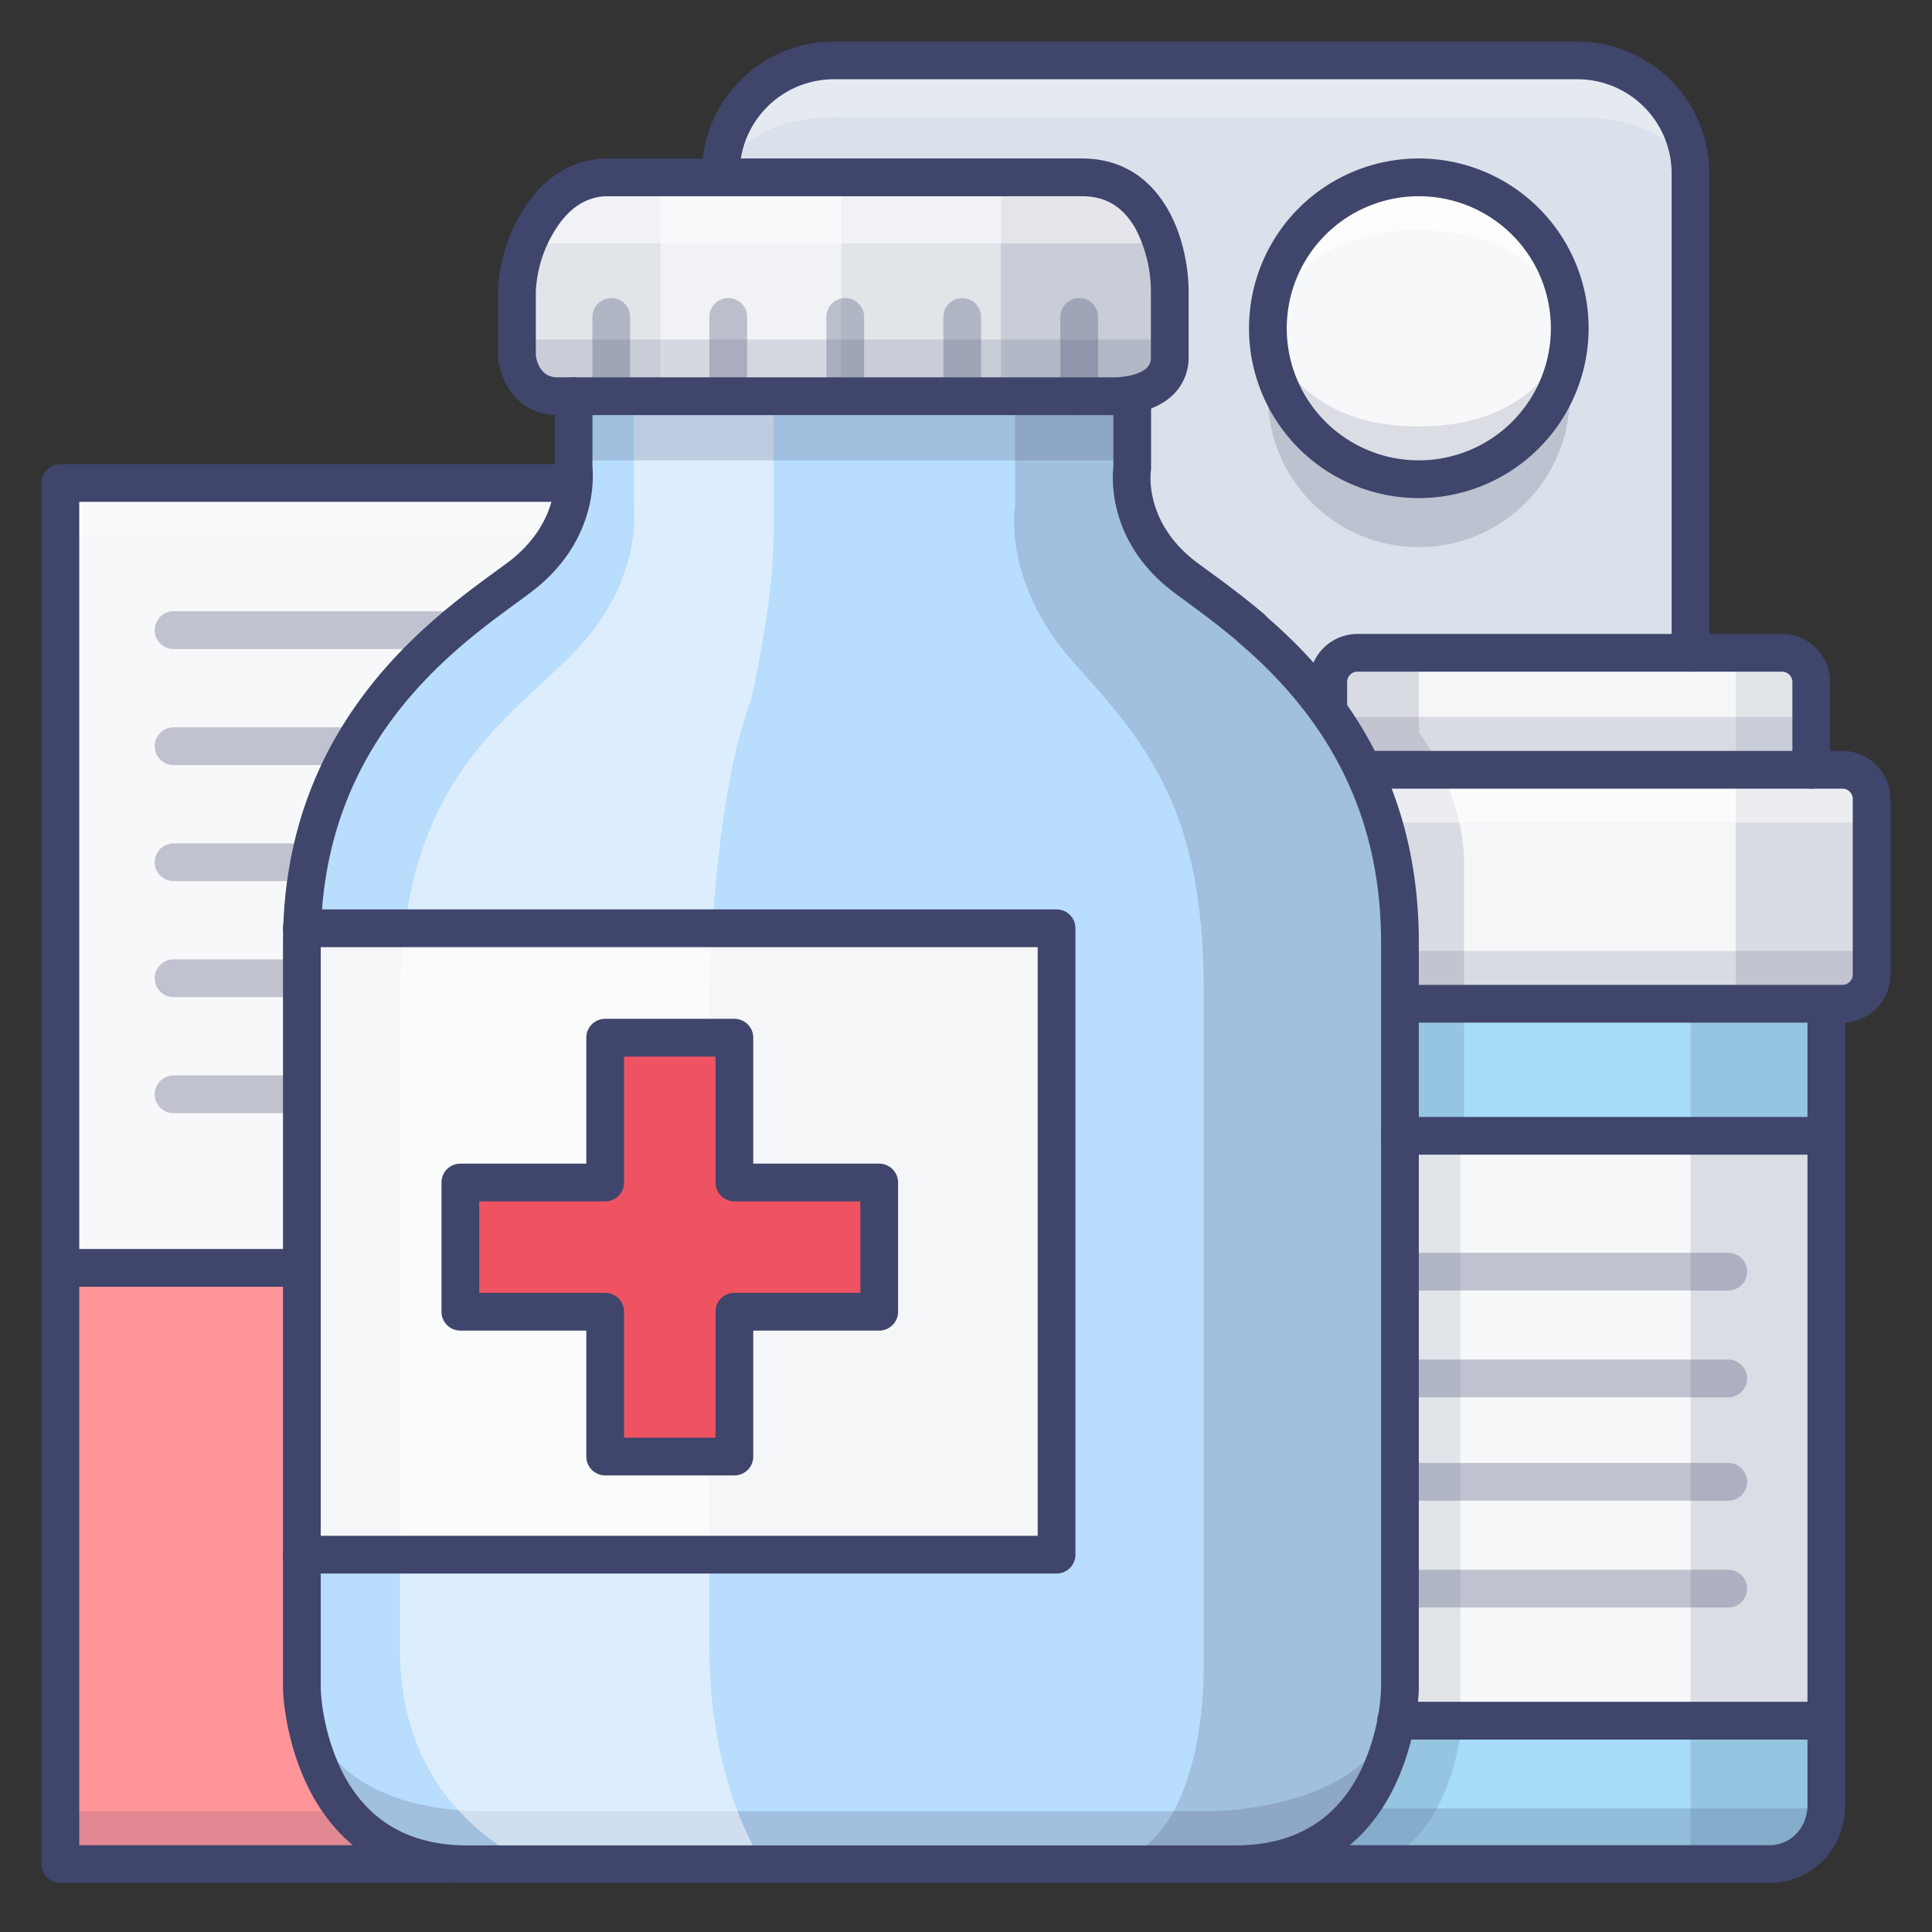 <?xml version="1.0" ?><svg viewBox="0 0 512 512" xmlns="http://www.w3.org/2000/svg"><rect x="0" y="0" width="512" height="512" fill="#333333" stroke="none"/><defs><style>.cls-1{fill:#f7f8f9;}.cls-2{fill:#ff9499;}.cls-3{fill:#dae1ea;}.cls-4{fill:#a6dcf7;}.cls-5{opacity:0.2;}.cls-6{fill:#3f456b;}.cls-7{fill:#f5f6f7;}.cls-8{opacity:0.15;}.cls-9{fill:#e1e5ea;}.cls-10{opacity:0.3;}.cls-11{fill:#fff;}.cls-12{opacity:0.5;}.cls-13{fill:#b9ddfc;}.cls-14{opacity:0.7;}.cls-15{fill:#ef5362;}</style></defs><title/><g id="Colors"><rect class="cls-1" height="366" width="249" x="16" y="128"/><rect class="cls-2" height="158" width="176" x="18" y="336"/><rect class="cls-3" height="275" rx="30" ry="30" width="257" x="191" y="16"/><path class="cls-4" d="M484,267V476.52A15.15,15.15,0,0,1,468.91,492h-106c-8.55,0-15.87-6.93-15.87-15.48V267"/><g class="cls-5"><path class="cls-6" d="M359.5,479.25H484S485,494,469,494H363s-7.75,1.25-10.88-7.38Z"/></g><path class="cls-7" d="M352,204V180.74a7.75,7.75,0,0,1,7.74-7.74H472.26a7.75,7.75,0,0,1,7.74,7.74V204"/><rect class="cls-7" height="62" rx="7.74" ry="7.74" width="161" x="335" y="204"/><g class="cls-8"><path class="cls-6" d="M350.69,266c1.53-44.54,2.85-78.37,2.85-78.37L356.29,174H376v20s12,16,12,35v37"/></g><g class="cls-8"><path class="cls-6" d="M388,266V451s-1,35-22.33,42c0,0-14.67,3-18.67-16.48-2.58-12.6.9-129.36,3.69-210.52"/></g><rect class="cls-1" height="155" width="137" x="347" y="301"/><g class="cls-8"><rect class="cls-6" height="63" width="36" x="460" y="204"/></g><rect class="cls-9" height="32" width="20" x="460" y="172"/><g class="cls-8"><polygon class="cls-6" points="480 204 362 204 351 190 480 190 480 204"/></g><g class="cls-8"><rect class="cls-6" height="14" width="161" x="335" y="252"/></g><g class="cls-10"><rect class="cls-11" height="14" width="161" x="16" y="128"/></g><g class="cls-8"><rect class="cls-6" height="14" width="161" x="16" y="480"/></g><g class="cls-12"><rect class="cls-11" height="14" width="161" x="335" y="204"/></g><rect class="cls-9" height="155" width="36" x="351" y="301"/><g class="cls-10"><path class="cls-6" d="M458,342H373a5,5,0,0,1,0-10h85a5,5,0,0,1,0,10Z"/><path class="cls-6" d="M458,370.3H373a5,5,0,0,1,0-10h85a5,5,0,0,1,0,10Z"/><path class="cls-6" d="M458,397.7H373a5,5,0,0,1,0-10h85a5,5,0,0,1,0,10Z"/><path class="cls-6" d="M458,426H373a5,5,0,0,1,0-10h85a5,5,0,0,1,0,10Z"/></g><g class="cls-10"><path class="cls-6" d="M119,172H46a5,5,0,0,1,0-10h73a5,5,0,0,1,0,10Z"/><path class="cls-6" d="M93,202.75H46a5,5,0,0,1,0-10H93a5,5,0,0,1,0,10Z"/><path class="cls-6" d="M80,233.5H46a5,5,0,0,1,0-10H80a5,5,0,0,1,0,10Z"/><path class="cls-6" d="M80,264.25H46a5,5,0,0,1,0-10H80a5,5,0,0,1,0,10Z"/><path class="cls-6" d="M80,295H46a5,5,0,0,1,0-10H80a5,5,0,0,1,0,10Z"/></g><path class="cls-13" d="M300,105v19.06s-2.83,16.63,14.21,29.21S371,192.2,371,249.79V447.71S370.41,494,327.42,494H123.82C80.83,494,80,447.71,80,447.71V249.79c0-57.59,40.26-83.95,57.29-96.52S152,124.06,152,124.06V105"/><path class="cls-9" d="M310,94.61V77.22C310,67.06,305.28,47,286.76,47H161.09C144.54,47,137,67.06,137,77.22V94.61S138.11,105,147.74,105H295.13S310,105.42,310,94.61Z"/><g class="cls-5"><path class="cls-6" d="M269,104.93v29.18s-3.69,20.22,16,42,34,39.23,34,86.59V441.06S320.48,494,289.37,494c0,0,54.82,9,74.52-19.36,0,0,7.11-12.09,7.11-34.56V262.7s4-47.36-20.54-76.74c0,0-12.79-16.94-28.69-27.65S300,141.72,300,121.32V107Z"/></g><rect class="cls-7" height="166" width="200" x="80" y="246"/><g class="cls-5"><path class="cls-6" d="M80,447s1,33,49,33H321s47,0,50-32c0,0,3,46-51,46H128.5S80,499,80,447Z"/></g><g class="cls-12"><path class="cls-11" d="M168,105v29.11s2.7,20.22-16.48,39.41S106,208.26,106,266.33V437.26c0,45.28,37.6,57.74,37.6,57.74h59.46S188,474.94,188,436.58V270s-.31-54.27,11.09-84.69c0,0,5.91-25.92,5.91-42.86V105Z"/></g><g class="cls-8"><path class="cls-6" d="M265.25,104.93V47H288s20-.5,21,23.25V94.61S309.33,105,297.67,105,265.25,104.93,265.25,104.93Z"/></g><g class="cls-12"><path class="cls-11" d="M140.13,64.5S143,47,160,47H288S306,49,308,64.51Z"/></g><g class="cls-12"><rect class="cls-11" height="58" width="48" x="175" y="47"/></g><g class="cls-8"><rect class="cls-6" height="15" width="172" x="137" y="90"/></g><g class="cls-10"><path class="cls-6" d="M224,110a5,5,0,0,1-5-5V84a5,5,0,0,1,10,0v21A5,5,0,0,1,224,110Z"/><path class="cls-6" d="M193,110a5,5,0,0,1-5-5V84a5,5,0,0,1,10,0v21A5,5,0,0,1,193,110Z"/><path class="cls-6" d="M162,110a5,5,0,0,1-5-5V84a5,5,0,0,1,10,0v21A5,5,0,0,1,162,110Z"/><path class="cls-6" d="M286,110a5,5,0,0,1-5-5V84a5,5,0,0,1,10,0v21A5,5,0,0,1,286,110Z"/><path class="cls-6" d="M255,110a5,5,0,0,1-5-5V84a5,5,0,0,1,10,0v21A5,5,0,0,1,255,110Z"/></g><g class="cls-5"><circle class="cls-6" cx="376" cy="105" r="40"/></g><circle class="cls-1" cx="376" cy="87" r="40"/><g class="cls-8"><path class="cls-6" d="M336,87s5,26,40,26,40-26,40-26-1,40-40,40S336,87,336,87Z"/></g><g class="cls-14"><path class="cls-11" d="M416,87s-5-26-40-26-40,26-40,26,1-40,40-40S416,87,416,87Z"/></g><g class="cls-10"><path class="cls-11" d="M448,47s-2-16-31-16H224s-28.33-2-32.67,18c0,0-5-32.67,33.34-32.67H418S447,17,448,47Z"/></g><polygon class="cls-15" points="233 313.38 233 347.62 194.62 347.62 194.62 386 160.38 386 160.38 347.62 122 347.62 122 313.38 160.38 313.38 160.38 275 194.62 275 194.62 313.38 233 313.38"/><g class="cls-8"><rect class="cls-6" height="223" width="36" x="448" y="267"/></g><g class="cls-5"><rect class="cls-6" height="17" width="149" x="151" y="105"/></g></g><g id="Lines"><path class="cls-6" d="M327.42,499H123.82C76.46,499,75,448.32,75,447.8v-198c0-57.3,38.28-85.2,56.67-98.61.94-.68,1.82-1.32,2.65-1.94,14.48-10.68,12.75-24.35,12.73-24.49a5.34,5.34,0,0,1-.05-.69V105a5,5,0,0,1,10,0v18.79c.29,3,1.14,20.3-16.74,33.5l-2.7,2C119.19,172.65,85,197.58,85,249.79V447.71A57.47,57.47,0,0,0,90.42,469c6.52,13.31,17.76,20.05,33.4,20.05h203.6c15.74,0,27-6.83,33.4-20.3A56.6,56.6,0,0,0,366,447.65V249.79c0-31.92-12.35-57.93-37.75-79.52a5,5,0,0,1,6.47-7.62C362.5,186.25,376,214.76,376,249.79V447.71C376,448.29,374.8,499,327.42,499Z"/><path class="cls-6" d="M331.58,171.46a5,5,0,0,1-3.24-1.19C323.08,165.8,318,162.1,314,159.13l-2.51-1.84c-17.84-13.16-16.79-30.42-16.44-33.54V105a5,5,0,0,1,10,0v19.06a5.12,5.12,0,0,1-.06.78c-.07.53-1.78,13.91,12.43,24.4l2.47,1.81c4.2,3.07,9.43,6.89,15,11.6a5,5,0,0,1-3.24,8.81Z"/><path class="cls-6" d="M295.42,110H147.74a14.76,14.76,0,0,1-13.32-7.72A19.72,19.72,0,0,1,132,95.14a4.58,4.58,0,0,1,0-.53V77.22C132,65.32,140.78,42,161.09,42H286.76c10,0,17.89,4.8,22.94,13.87,4.92,8.85,5.3,18.58,5.3,21.35V94.61a13.64,13.64,0,0,1-4.12,10C305.74,109.66,297.57,110,295.42,110ZM142,94.28c.24,1.56,1.29,5.72,5.74,5.72H295.27c1.53,0,6.46-.36,8.65-2.52A3.65,3.65,0,0,0,305,94.61V77.22a36.18,36.18,0,0,0-4-16.49c-3.27-5.87-7.91-8.73-14.2-8.73H161.09c-5.56,0-10.28,3-14,9A33.53,33.53,0,0,0,142,77.22Z"/><path class="cls-6" d="M280,417H80a5,5,0,0,1,0-10H275V251H80a5,5,0,0,1,0-10H280a5,5,0,0,1,5,5V412A5,5,0,0,1,280,417Z"/><path class="cls-6" d="M468.91,499H331a5,5,0,0,1,0-10H468.91c5.66,0,10.09-4.66,10.09-10.62V267a5,5,0,0,1,10,0V478.38C489,489.94,480.18,499,468.91,499Z"/><path class="cls-6" d="M488.26,271H372a5,5,0,0,1,0-10H488.26a2.74,2.74,0,0,0,2.74-2.74V211.74a2.74,2.74,0,0,0-2.74-2.74H362a5,5,0,0,1,0-10H488.26A12.76,12.76,0,0,1,501,211.74v46.52A12.76,12.76,0,0,1,488.26,271Z"/><path class="cls-6" d="M480,209a5,5,0,0,1-5-5V180.74a2.74,2.74,0,0,0-2.74-2.74H359.74a2.74,2.74,0,0,0-2.74,2.74V188a5,5,0,0,1-10,0v-7.26A12.76,12.76,0,0,1,359.74,168H472.26A12.76,12.76,0,0,1,485,180.74V204A5,5,0,0,1,480,209Z"/><path class="cls-6" d="M481,306H371a5,5,0,0,1,0-10H481a5,5,0,0,1,0,10Z"/><path class="cls-6" d="M481,461H370a5,5,0,0,1,0-10H481a5,5,0,0,1,0,10Z"/><path class="cls-6" d="M376,132a45,45,0,1,1,45-45A45.05,45.05,0,0,1,376,132Zm0-80a35,35,0,1,0,35,35A35,35,0,0,0,376,52Z"/><path class="cls-6" d="M448,178a5,5,0,0,1-5-5V46a25,25,0,0,0-25-25H221a25,25,0,0,0-25,25,5,5,0,0,1-10,0,35,35,0,0,1,35-35H418a35,35,0,0,1,35,35V173A5,5,0,0,1,448,178Z"/><path class="cls-6" d="M119,499H16a5,5,0,0,1-5-5V128a5,5,0,0,1,5-5H151a5,5,0,0,1,0,10H21V489h98a5,5,0,0,1,0,10Z"/><path class="cls-6" d="M80,341H16a5,5,0,0,1,0-10H80a5,5,0,0,1,0,10Z"/><path class="cls-6" d="M194.62,391H160.38a5,5,0,0,1-5-5V352.62H122a5,5,0,0,1-5-5V313.38a5,5,0,0,1,5-5h33.38V275a5,5,0,0,1,5-5h34.24a5,5,0,0,1,5,5v33.38H233a5,5,0,0,1,5,5v34.24a5,5,0,0,1-5,5H199.62V386A5,5,0,0,1,194.62,391Zm-29.24-10h24.24V347.62a5,5,0,0,1,5-5H228V318.38H194.62a5,5,0,0,1-5-5V280H165.38v33.38a5,5,0,0,1-5,5H127v24.24h33.38a5,5,0,0,1,5,5Z"/></g></svg>
